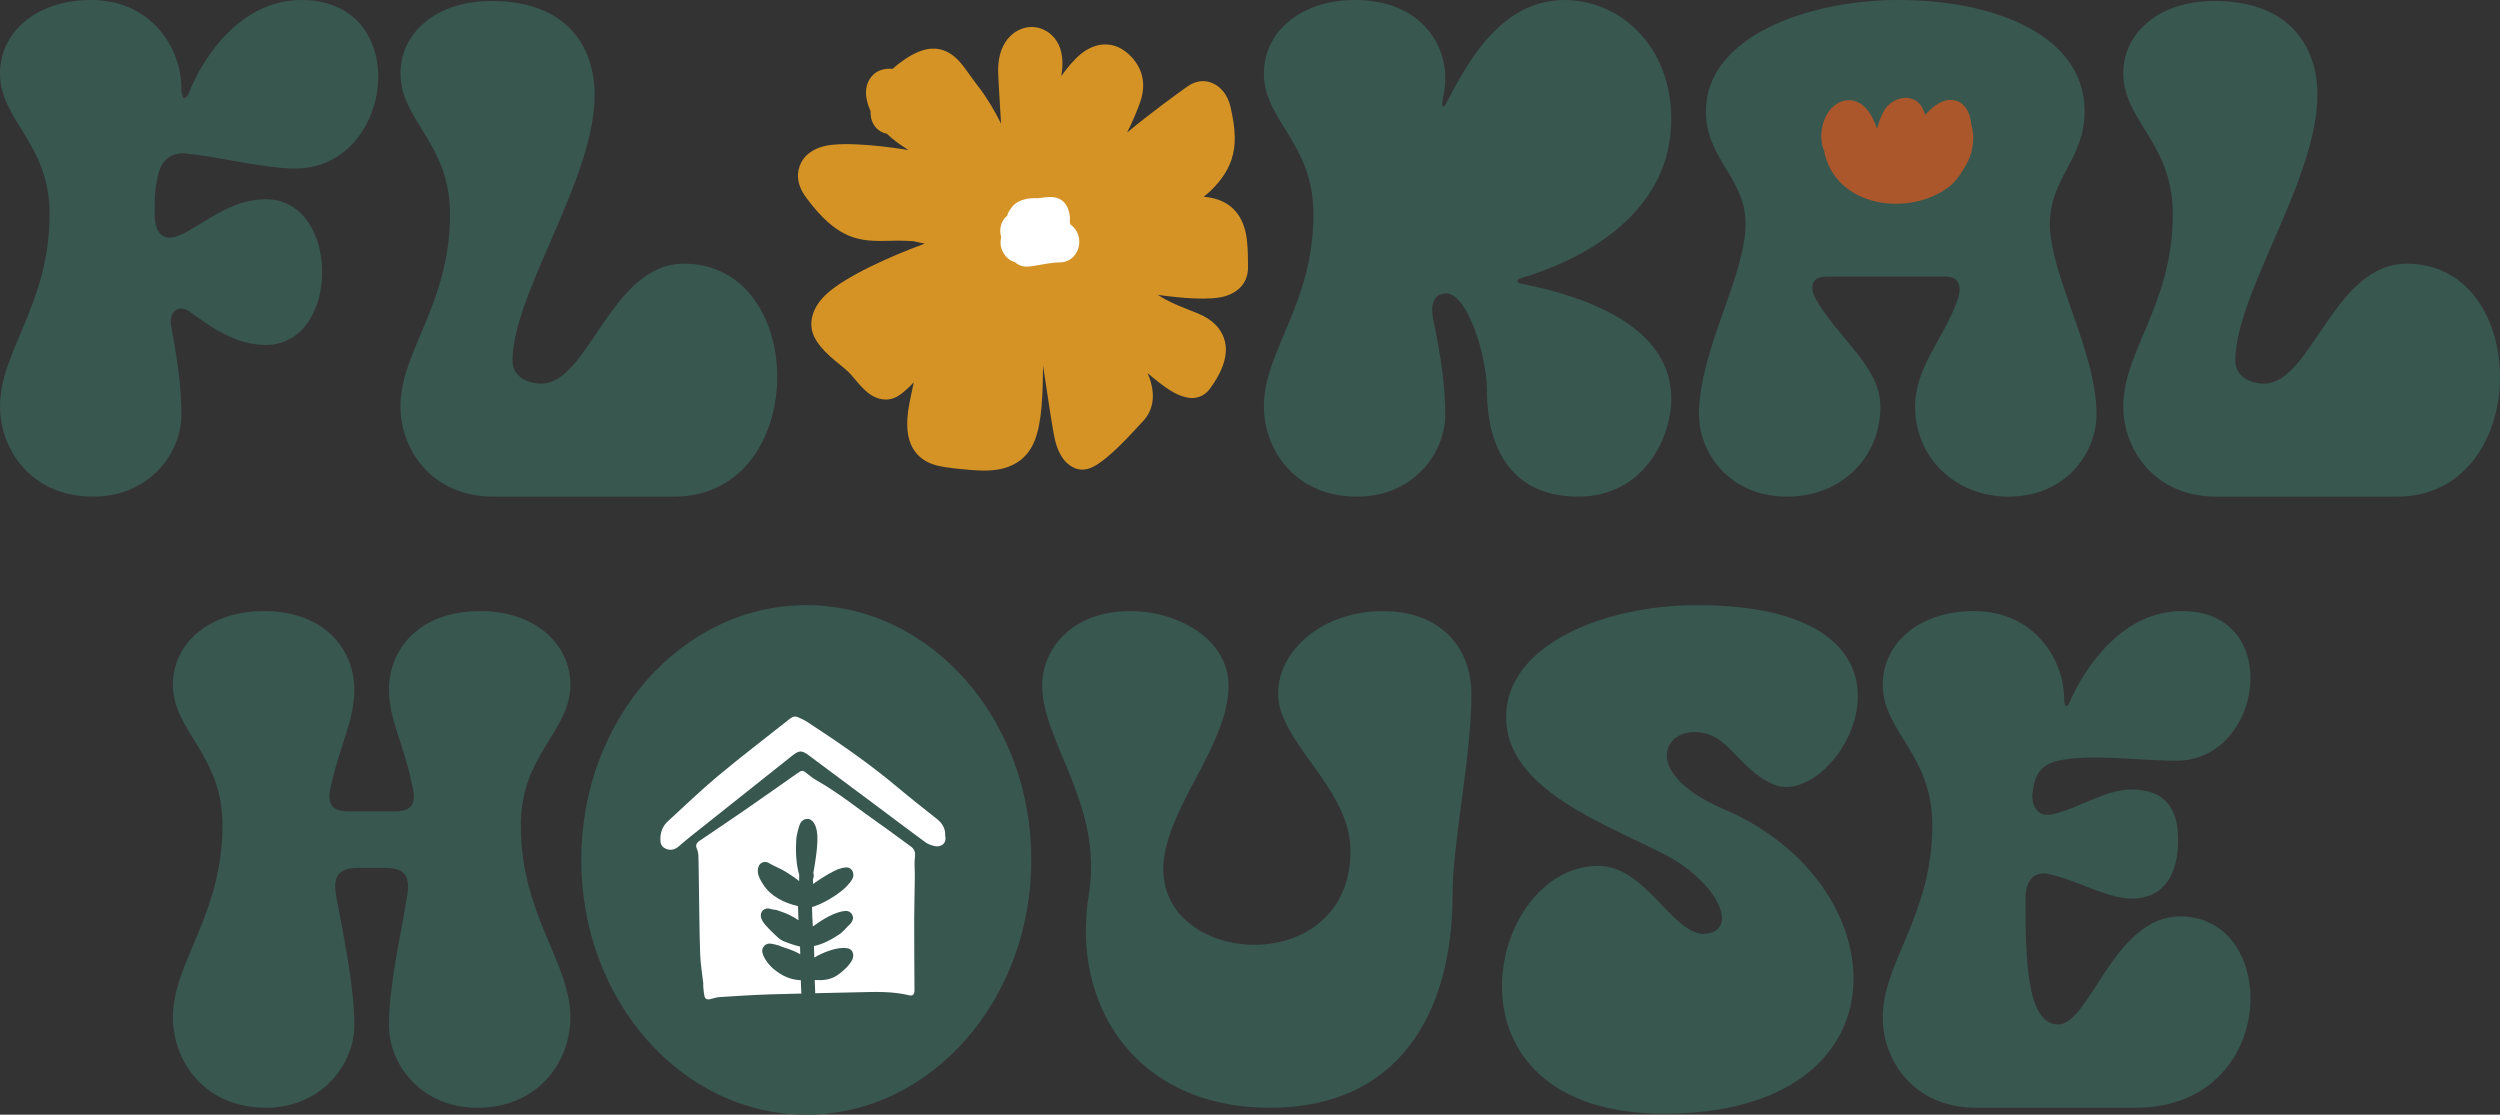 <svg xmlns="http://www.w3.org/2000/svg" id="Layer_2" data-name="Layer 2" viewBox="0 0 1354.71 604.03"><rect x="0" y="0" width="1354.71" height="604.03" fill="#333333" stroke="none"/><defs><style>      .cls-1, .cls-2, .cls-3, .cls-4 {        fill-rule: evenodd;      }      .cls-1, .cls-2, .cls-3, .cls-4, .cls-5, .cls-6 {        stroke-width: 0px;      }      .cls-1, .cls-5 {        fill: #38574f;      }      .cls-2 {        fill: #ac572b;      }      .cls-3 {        fill: #d59326;      }      .cls-4, .cls-6 {        fill: #fff;      }    </style></defs><g id="Layer_1-2" data-name="Layer 1"><g><path class="cls-5" d="m160.08,91.32c-17.19,0-41.9-6.45-58.55-8.06-9.13-1.07-14.5,3.76-16.11,12.89-1.61,5.91-1.61,12.35-1.61,19.87,0,11.82,5.91,15.04,13.97,11.28,12.89-5.91,26.86-19.34,46.19-19.34,40.83,0,40.83,78.97,0,78.97-18.26,0-32.77-12.35-40.82-17.73-5.37-4.3-12.36-1.61-10.21,8.59,3.22,17.19,5.37,32.23,5.37,46.74,0,21.48-17.73,44.59-47.81,44.59-33.84,0-50.49-25.78-50.49-48.89,0-30.08,26.86-55.33,26.86-104.21C26.86,77.35,0,65.53,0,39.75,0,18.26,18.8,0,49.42,0c32.77,0,48.89,26.32,48.89,47.81,0,5.37,1.61,6.99,3.76,3.22C110.66,29.01,131.61,0,163.3,0c61.24,0,50.49,91.32-3.22,91.32Z"></path><path class="cls-5" d="m365.27,269.12h-97.77c-33.84,0-50.49-25.78-50.49-48.89,0-30.08,26.86-55.33,26.86-104.21,0-38.67-26.86-50.49-26.86-76.28,0-21.48,18.8-39.21,49.42-39.21,32.77,0,49.42,16.11,54.26,37.07,11.28,46.73-42.97,117.64-42.97,157.93,0,8.06,7.52,12.36,15.58,12.36,25.78,0,37.6-65,77.35-65,68.22,0,68.22,126.24-5.37,126.24Z"></path><path class="cls-5" d="m823.45,150.94c-1.61.54-1.61,2.15.54,2.69,24.17,4.83,81.65,18.8,81.65,62.31,0,21.48-15.04,53.18-50.49,53.18-38.67,0-49.42-30.08-49.42-57.48,0-19.34-10.74-52.64-22.02-52.64-7.52,0-8.6,6.99-6.99,14.51,3.76,17.73,6.45,35.45,6.45,51.03,0,21.48-17.73,44.59-47.81,44.59-33.84,0-50.49-25.78-50.49-48.89,0-30.08,26.86-55.33,26.86-104.21,0-38.67-26.86-50.49-26.86-76.28,0-21.48,18.8-39.75,49.42-39.75,32.77,0,48.89,20.95,48.89,42.44,0,4.83-1.07,10.21-1.61,12.89-.54,3.22,1.07,3.22,2.68-.53,10.74-20.41,29.01-54.79,63.39-54.79,30.62,0,58.01,25.25,58.01,64.46,0,48.35-42.44,74.67-82.19,86.49Z"></path><path class="cls-5" d="m1110.82,121.4c0,27.93,25.25,68.76,25.25,103.14,0,20.41-16.11,44.59-47.81,44.59-27.93,0-50.5-20.41-50.5-48.89,0-21.48,15.58-36.52,23.1-58.01,2.68-8.06,0-12.35-6.45-12.35h-64.46c-10.74,0-8.06,8.59-5.91,12.35,12.35,21.49,34.92,36.53,34.92,58.01,0,28.47-22.03,48.89-50.5,48.89-31.69,0-47.81-24.18-47.81-44.59,0-34.38,25.25-75.2,25.25-103.14,0-25.25-21.48-34.92-21.48-61.24,0-40.29,55.33-60.16,104.21-60.16,53.72,0,100.99,19.88,100.99,60.16,0,26.32-18.8,35.99-18.8,61.24Z"></path><path class="cls-5" d="m1298.82,269.12h-97.77c-33.84,0-50.49-25.78-50.49-48.89,0-30.08,26.86-55.33,26.86-104.21,0-38.67-26.86-50.49-26.86-76.28,0-21.48,18.8-39.21,49.42-39.21,32.77,0,49.42,16.11,54.26,37.07,11.28,46.73-42.97,117.64-42.97,157.93,0,8.06,7.52,12.36,15.58,12.36,25.78,0,37.6-65,77.35-65,68.22,0,68.22,126.24-5.37,126.24Z"></path><path class="cls-5" d="m282.22,447.17c0,48.89,26.86,74.13,26.86,104.21,0,23.1-16.65,48.89-50.49,48.89-30.08,0-47.81-23.1-47.81-44.59s5.91-46.2,9.67-69.3c2.15-11.28-.54-16.11-12.35-16.11h-13.43c-11.82,0-14.5,4.83-12.35,16.11,4.3,23.1,9.67,48.34,9.67,69.3s-17.73,44.59-47.81,44.59c-33.84,0-50.49-25.78-50.49-48.89,0-30.08,26.86-55.33,26.86-104.21,0-38.67-26.86-50.49-26.86-76.28,0-21.48,18.8-39.75,49.42-39.75,32.77,0,48.89,20.95,48.89,42.44,0,16.65-7.52,29.55-12.36,51.03-2.15,8.59-2.15,15.04,9.13,15.04h25.25c11.28,0,11.28-6.45,9.13-15.04-4.3-21.48-12.36-34.38-12.36-51.03,0-21.49,16.12-42.44,49.42-42.44,30.08,0,48.88,18.26,48.88,39.75,0,25.78-26.86,37.6-26.86,76.28Z"></path><ellipse class="cls-5" cx="436.91" cy="465.97" rx="121.94" ry="138.05"></ellipse><path class="cls-5" d="m797.34,376.27c0,33.84-10.21,80.04-10.21,108.51,0,63.93-29,115.49-98.84,115.49-73.59,0-107.97-56.41-98.3-115.49,8.06-48.34-25.25-82.72-25.25-113.34,0-19.34,15.58-40.29,47.81-40.29,26.32,0,53.18,15.58,53.18,40.29,0,29.01-26.86,58.55-33.84,87.56-16.11,64.46,99.92,75.74,99.92,2.15,0-34.38-39.22-58.55-39.22-85.41,0-22.56,23.1-44.59,56.94-44.59,30.08,0,47.81,18.8,47.81,45.12Z"></path><path class="cls-5" d="m934.31,438.58c94.54,40.29,102.6,164.91-32.77,164.91-125.16,0-96.69-134.29-35.45-134.29,27.93,0,42.44,43.51,61.78,35.99,12.89-4.84,1.07-27.93-25.25-41.9-32.23-16.65-86.49-35.45-86.49-74.67s53.18-60.7,103.14-60.7c141.27,0,77.35,111.73,41.9,97.23-19.88-8.59-24.17-28.47-42.97-28.47-17.73,0-27.4,23.1,16.11,41.9Z"></path><path class="cls-5" d="m1113.17,412.79c-8.59,2.69-10.74,8.59-11.82,17.19-.54,3.76,1.07,13.43,10.74,11.28,14.51-3.22,28.47-13.43,42.97-13.43,16.11,0,25.25,8.06,25.25,27.39,0,18.26-7.52,31.7-25.25,31.7-13.43,0-31.15-10.74-45.66-13.43-6.45-1.07-11.82,2.69-11.82,13.43,0,32.23.54,68.22,17.73,68.22s30.08-58.55,66.07-58.55c54.79,0,53.72,103.67-24.17,103.67h-86.49c-33.84,0-50.49-25.78-50.49-48.89,0-30.08,26.86-55.33,26.86-104.21,0-38.67-26.86-50.49-26.86-76.28,0-21.48,18.8-39.75,49.42-39.75,32.77,0,48.89,26.32,48.89,47.81,0,3.76,1.61,4.84,2.68,2.15,9.13-20.95,29.55-49.96,61.24-49.96,55.33,0,44.05,81.11-3.22,81.11-19.88,0-49.42-4.3-66.07.53Z"></path><path class="cls-2" d="m1017.15,69.83c1.03-4.03,2.42-7.67,4.13-10.4,1.98-3.17,5.97-5.86,9.9-6.34,3.33-.41,6.61.53,9.14,3.3,1.24,1.36,2.22,3.53,2.95,5.86,1.07-1.25,2.25-2.44,3.56-3.56,4.69-4.02,8.63-4.87,11.49-4.49,3.71.49,6.7,2.91,8.45,7.09.76,1.82,1.24,4.08,1.49,6.54,2.06,6.16.74,14.77-2,19.85-2.4,4.44-5.63,9.96-9.65,13.15-10.11,8.03-24.8,11.2-37.93,8.83-13.7-2.47-25.6-10.8-29.59-25.1-.27-.96-.47-1.95-.6-2.97-.42-.89-.78-1.8-.99-2.78-1.4-6.41,0-12.79,2.75-17.24,2.25-3.66,5.43-6.07,8.73-6.9,5.26-1.34,12.3.65,16.88,11.77.46,1.12.89,2.26,1.3,3.41h0Z"></path><g><g><path class="cls-6" d="m381.12,533.11c-.59-5.35-1.51-10.68-1.7-16.05-.42-11.59-.47-23.19-.66-34.79-.1-6-.13-12-.29-18-.04-1.41-.22-2.92-.79-4.17-.95-2.09-.31-3.34,1.42-4.51,8.43-5.69,16.86-11.36,25.22-17.14,9.25-6.39,18.42-12.88,27.62-19.34,2.72-1.91,3.02-1.87,5.56.19,1.5,1.21,3.02,2.44,4.7,3.39,12.21,6.88,23.03,15.76,34.47,23.73,5.64,3.93,11.08,8.14,16.68,12.11,2.1,1.49,2.77,3.11,2.44,5.79-.45,3.58-.02,7.27-.06,10.91-.09,7.58-.32,15.16-.34,22.74-.02,12.82.08,25.63.15,38.45.01,2.45-.82,3.41-3.02,2.88-9.03-2.18-18.19-1.83-27.36-1.61-15.96.39-31.93.64-47.89,1.14-9.09.28-18.16.89-27.24,1.46-1.69.11-3.36.64-5.02,1.09-1.77.48-2.97.05-3.34-1.87-.41-2.11-.76-6.37-.56-6.4Z"></path><path class="cls-6" d="m512.18,452.82c.97,4.38-2.41,6.46-5.71,5.65-1.7-.41-3.51-.97-4.9-1.98-8.67-6.34-17.22-12.83-25.82-19.25-12.56-9.38-25.12-18.77-37.72-28.1-3.65-2.7-5.14-2.51-8.75.36-18.43,14.66-36.89,29.3-55.32,43.97-2.13,1.69-4.18,3.48-6.26,5.24-2.32,1.97-4.89,2.34-7.53.88-2.4-1.33-2.41-3.83-2.28-6.05.19-3.3,1.57-6.26,4.05-8.53,9.03-8.26,17.83-16.8,27.22-24.62,12.75-10.63,25.98-20.69,38.99-31.01,1.37-1.09,2.8-1.42,4.39-.69,1.55.72,3.16,1.38,4.59,2.31,17.1,11.15,33.91,22.7,49.56,35.87,6.9,5.8,14.02,11.34,21.07,16.95,3.02,2.4,4.64,5.39,4.43,9Z"></path></g><path class="cls-1" d="m433.04,477.37c-.01-1.1,0-2.19.05-3.28-1.84-6.06-2-13.8-1.57-19.8.07-.99,1.23-6.65,2.26-8.34.77-1.27,1.79-1.81,2.53-2.02,1.29-.37,2.59-.22,3.82.9,1.52,1.38,2.64,4.4,2.79,8.34.23,6.43-1.46,15.83-2.07,19.22-.04.24-.08.49-.12.74v.03c.38,1.02.32,2.07-.14,3.05l-.06.11c0,.9.02,1.8.04,2.7,3.03-2.16,7.77-5.24,11.55-7.1,3.07-1.51,5.78-2.08,7.17-1.83,1.04.19,1.83.71,2.41,1.49.57.77.9,2.43.65,3.45-.5,2.09-2.54,4.14-3.95,5.63-.94.99-1.96,1.78-3.03,2.62-3.55,2.79-10.27,6.79-15.36,8.25.04,3.51.23,7.01.45,10.5,4.88-3.54,12.03-8.1,17.76-8.4,1.33-.07,2.18.45,2.77.99.59.54,1.01,1.23,1.18,2.1.07.39.1.86,0,1.38-.09.49-.61,1.57-.96,2.02-.51.65-1.2,1.19-1.77,1.79-1.49,1.59-2.9,3.21-4.72,4.44-3.89,2.64-8.76,5.3-13.65,6.29.09,2.08.14,4.17.19,6.25,4.66-2.83,12.56-5.99,17.86-5.06,1.81.32,2.83,1.43,3.18,3.07.21.96-.17,2.5-.39,2.98-1.46,3.06-4.44,5.76-7.07,7.79-4.39,3.39-8.59,3.6-13.36,3.41.06,2.16.14,4.32.26,6.47.12,2.08-1.47,3.86-3.55,3.98-2.08.12-3.86-1.47-3.98-3.55-.13-2.27-.21-4.54-.27-6.82-5.82-.26-10.24-2.38-14.79-6.13-2.37-1.95-5.37-5.81-6.03-8.91-.28-1.3.06-2.32.64-3.14.51-.72,1.38-1.46,2.8-1.66,1.28-.18,4.92.82,5.52,1.06,1,.41,2.03.81,3.06,1.13,2.28.72,5.67,1.89,8.52,3.58-.04-1.39-.08-2.78-.14-4.16-3.49-.77-8.65-2.73-9.57-3.21-1.69-.88-3.04-2.3-4.42-3.58-1.01-.94-4.74-4.54-6.18-6.81-.85-1.34-1.11-2.58-1.09-3.39.06-1.69.91-2.69,2.1-3.29.48-.24,1.1-.43,1.83-.41.42,0,1.08.16,1.45.3,1.04.38,2.11.31,3.18.58,1.06.27,2.03.77,3.07,1.08,1.86.55,5.68,2.29,8.8,4.44-.13-2.51-.23-5.02-.25-7.54-.19-.09-.34-.16-.41-.2-7.14-1.68-14.28-5.12-18.42-11.55-.87-1.35-2.31-3.64-2.78-5.72-.34-1.54-.24-3.02.32-4.31.4-.91,1.07-1.63,2.15-2.03.41-.15,1.41-.52,2.81.07.25.11,1.48.9,2.76,1.54,1.66.83,3.37,1.54,5.01,2.41,1.05.55,5.59,3.27,9.13,6.07h0Z"></path></g><g><path class="cls-3" d="m495.14,207.19c-2.37,2.56-4.83,4.85-7.46,6.73-4.68,3.36-9.94,3.44-15.23.4-4.61-2.65-9.57-9.47-11.69-11.74-2.69-2.9-7.2-6.07-10.93-9.43-3.87-3.49-7.03-7.26-8.71-10.88-2.92-6.28-1.83-14.91,6.58-22.78,10.28-9.61,34.65-20.64,53.39-27.46l-5.83-1.25-.34-.07c-6.6-.54-11.91-.21-16.57-.16-7.56.09-13.87-.52-20.47-3.8-6.22-3.09-12.87-8.69-20.97-19.59-5.84-7.86-5.06-14.32-2.9-18.79,1.85-3.85,5.94-7.55,12.53-9.16,12.08-2.94,37.59.78,45.78,2.08-3.16-1.97-6.3-4.09-9.14-6.47-.91-.77-1.8-1.56-2.65-2.38-4.68-.77-8.41-4.96-8.74-10.26-.04-.62-.05-1.25-.03-1.89-.37-.82-.71-1.65-1.01-2.51-3.46-9.67-.08-15,2.7-17.54,1.87-1.71,5.28-3.39,10.31-2.94.99-.94,1.98-1.78,2.91-2.51,10.3-8.01,17.33-9.22,22.56-8.09,3.98.87,7.53,3.11,10.95,6.93,2.78,3.1,5.65,7.7,9.75,13,4.77,6.16,8.94,13.06,12.53,20.39-.78-13.7-1.58-24.99-1.58-29.01,0-17.08,10.61-23.53,18.38-23.39,8.33.15,18.78,7.49,16.03,25.23l-.22,1.38c3.28-4.45,6.87-8.94,10.58-11.93,4.12-3.33,8.5-5.13,12.87-5.22,4.74-.1,9.77,1.59,14.69,6.88,6.23,6.71,7.85,15.12,4.68,24.23-1.92,5.51-4.36,11.06-7.12,16.61,13.02-10.78,25.79-20.01,32.49-24.82,4.84-3.47,9.32-3.52,13.03-2.23,4.75,1.66,8.93,6.39,10.45,12.94,2.82,12.16,3.26,20.93.52,28.98-1.91,5.61-5.37,11.03-11.34,16.82-.73.71-1.98,1.78-3.63,3.12,8.48.74,13.73,3.82,17.24,7.89,2.72,3.15,4.57,7.12,5.59,12.07,1,4.85,1.16,10.99,1.16,18.37,0,6.89-3.75,12.94-12.39,15.56-8.28,2.51-24.56.95-36.43-.7l.68.45c9.33,6.03,20.05,8.35,26.16,12.24,5.14,3.28,8.25,7.52,9.47,12.56,1.36,5.66.4,14.08-8.23,25.7-2.11,2.84-5.04,4.67-8.99,4.93-2.83.18-7.35-.91-12.64-4.25-3.4-2.14-7.54-5.38-12.07-9.24.7,1.59,1.31,3.19,1.75,4.77,2.22,7.91,1.27,15.38-4.22,21.29-6.78,7.3-18.02,19.87-26.55,24.47-6.05,3.25-11.01,1.67-14.97-2.09-2.83-2.69-4.94-7.5-5.77-10.62-1.63-6.14-4.14-23.83-6.86-41.89-.18,15.25-.5,30.69-4.65,40.9-3.31,8.15-9.22,12.61-16.38,14.67-7.36,2.13-16.39,1.18-23.19.52-6.65-.65-12.03-1.3-16-2.8-4.69-1.77-8.07-4.59-10.39-8.61-2.76-4.77-4.21-12.32-1.71-24.86.74-3.7,1.47-7.29,2.25-10.78h0Z"></path><path class="cls-4" d="m562.2,107.44c2.84-.41,5.56-.69,7.04-.69,10.66,0,10.58,11.6,10.56,11.97,0,.14-.04.49-.12.98.04.28.06.56.08.84v.38s.19.4.19.4l.14.36c2.86,1.98,4.75,5.44,4.75,9.37,0,6.15-4.64,11.14-10.35,11.14s-10.81,1.53-16.33,2.19c-3.85.46-6.44-.72-8.17-2.33-3.49-1.01-4.99-3.21-5.47-3.86-2.2-2.99-2.85-6.21-1.98-9.65-1.31-4.59-.05-8.09,2.37-10.9.18-.21.46-.43.82-.66.36-1.22.98-2.66,2.06-4.02.97-1.47,2.28-2.71,3.89-3.56,2.42-1.28,5.02-1.86,7.72-2.01.92-.05,1.87.03,2.8.03h0Z"></path></g></g></g></svg>